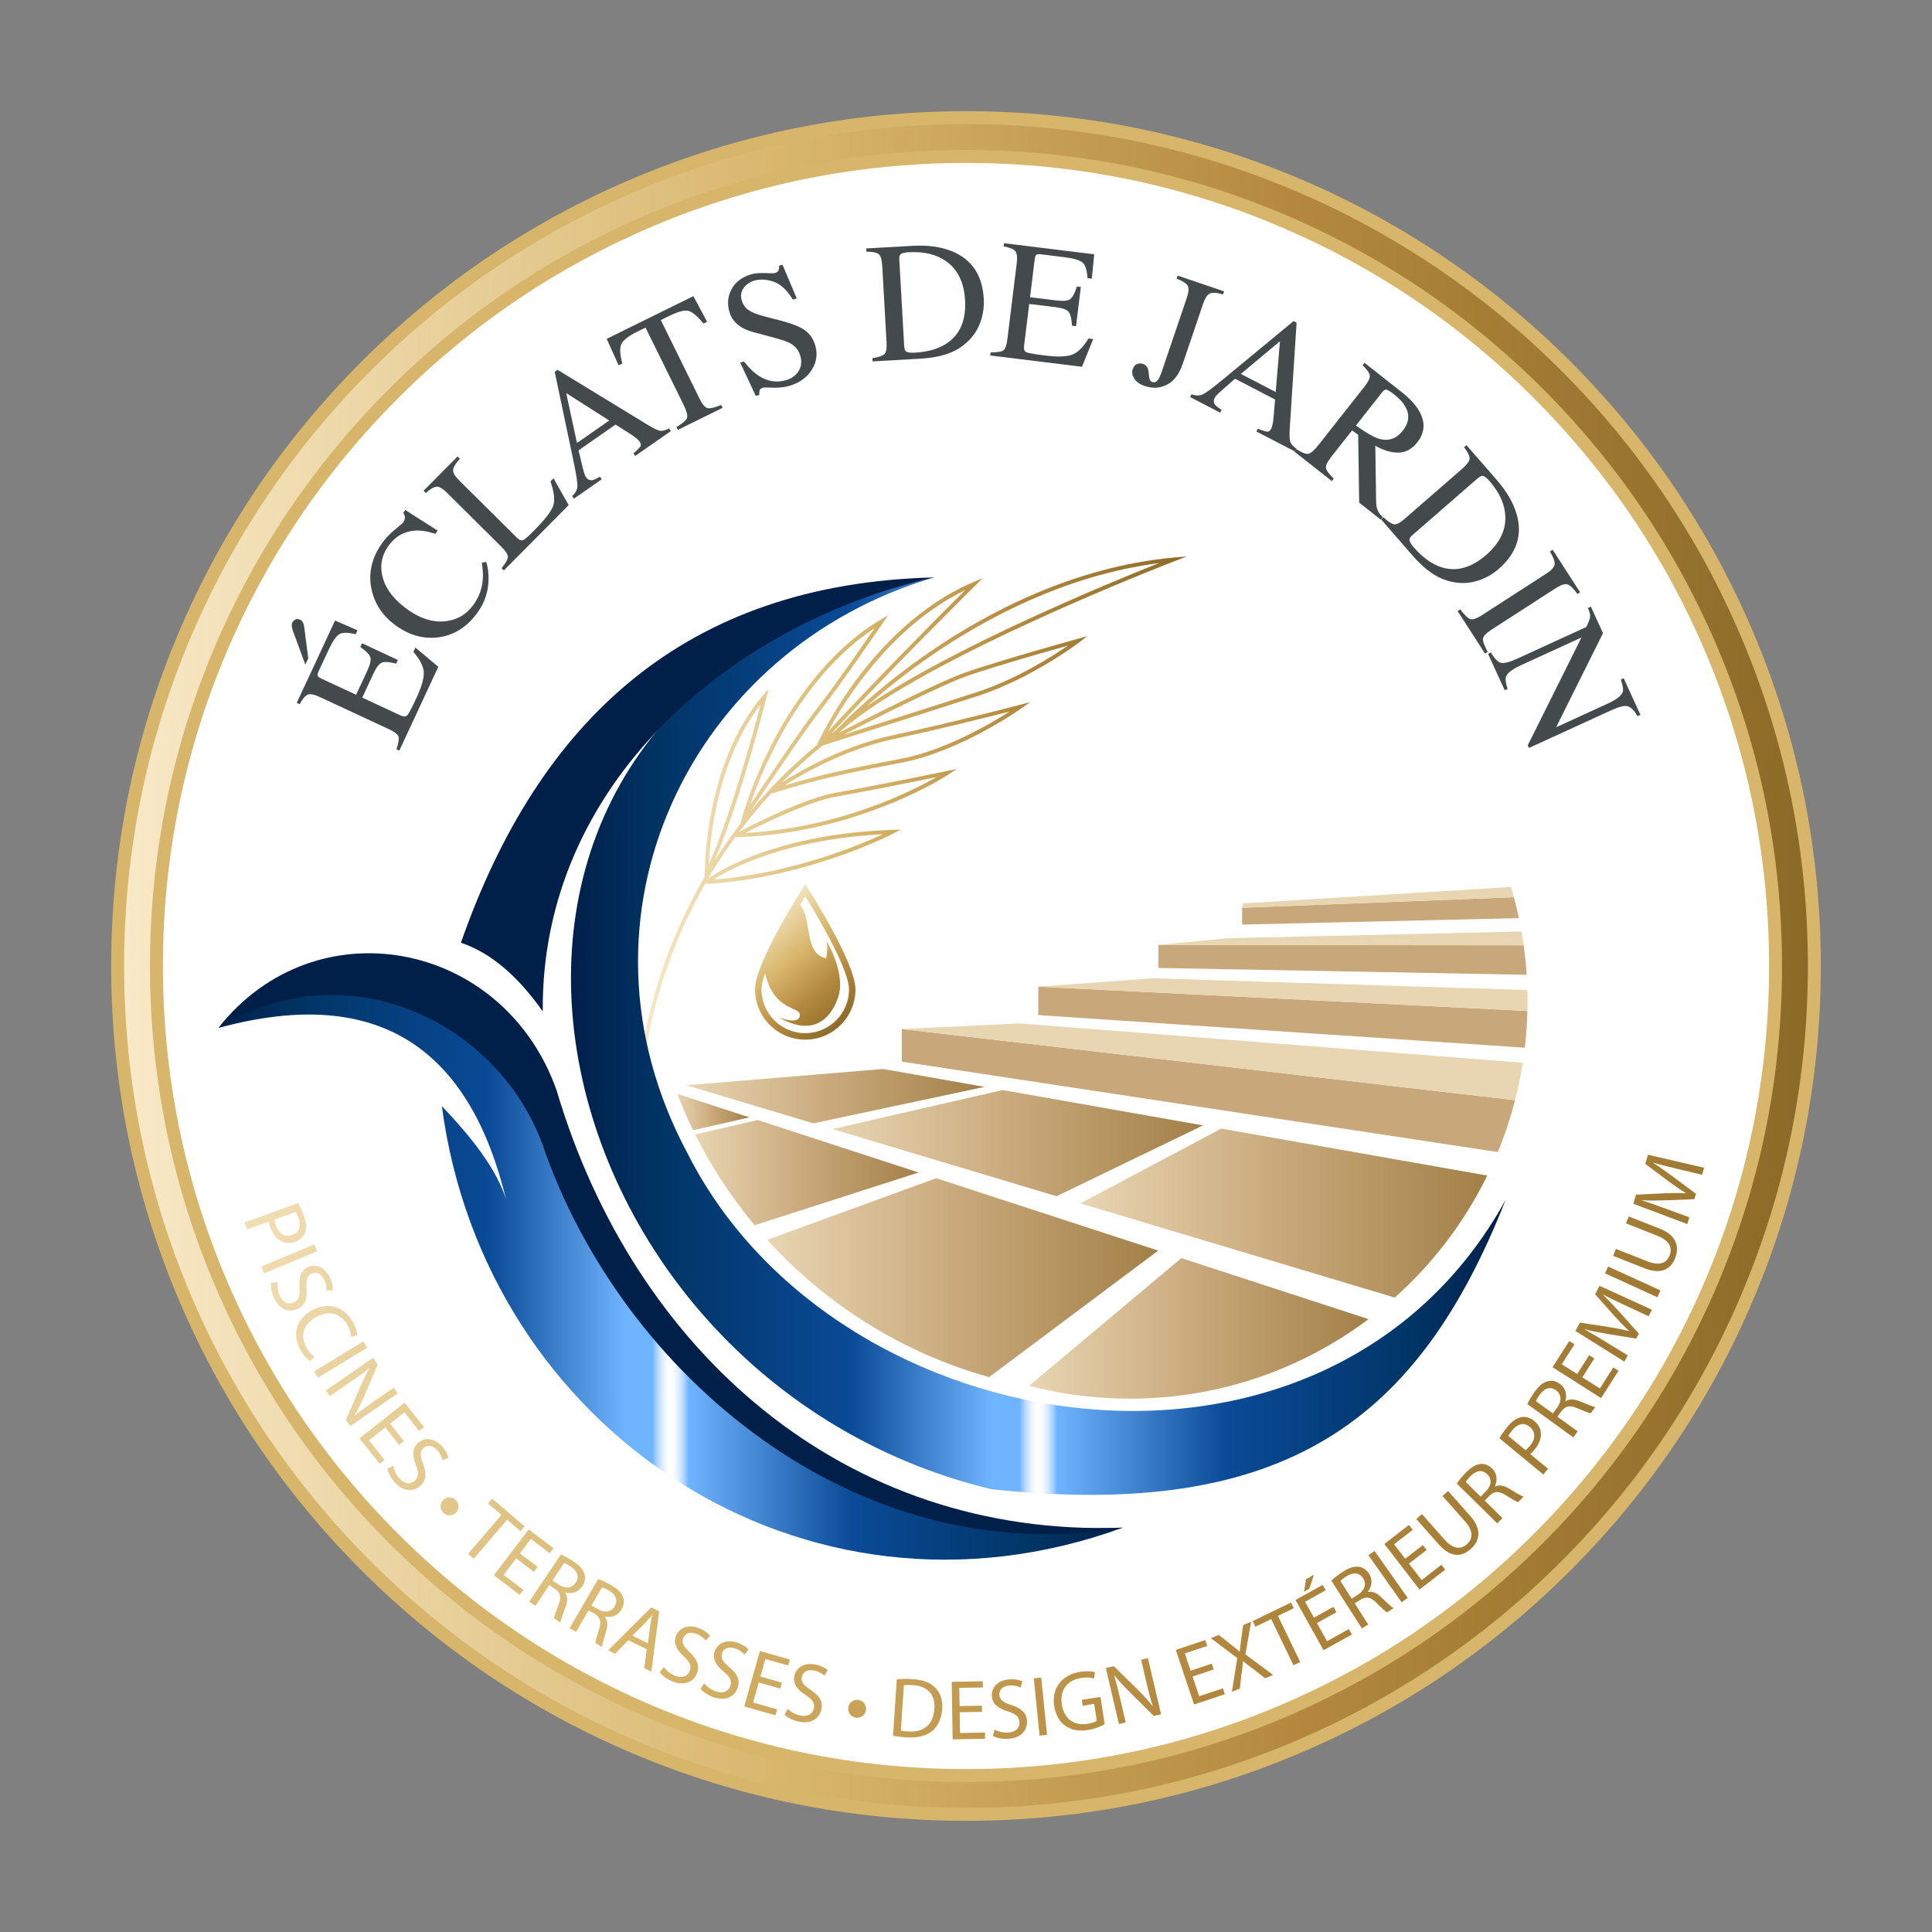 <?xml version="1.0" encoding="UTF-8"?>
<svg id="Calque_1" data-name="Calque 1" xmlns="http://www.w3.org/2000/svg" xmlns:xlink="http://www.w3.org/1999/xlink" viewBox="0 0 2000 2000">
  <rect x="0" y="0" width="2000" height="2000" fill="#808080" stroke="none"/>
  <defs>
    <style>
      .cls-1 {
        fill: url(#Laiton_terne-40);
      }

      .cls-2 {
        fill: url(#Laiton_terne-42);
      }

      .cls-3 {
        fill: url(#Laiton_terne-41);
      }

      .cls-4 {
        fill: url(#Laiton_terne-44);
      }

      .cls-5 {
        fill: url(#Laiton_terne-43);
      }

      .cls-6 {
        fill: url(#Laiton_terne-30);
      }

      .cls-7 {
        fill: url(#Laiton_terne-36);
      }

      .cls-8 {
        fill: url(#Laiton_terne-35);
      }

      .cls-9 {
        fill: url(#Laiton_terne-38);
      }

      .cls-10 {
        fill: url(#Laiton_terne-33);
      }

      .cls-11 {
        fill: url(#Laiton_terne-31);
      }

      .cls-12 {
        fill: url(#Laiton_terne-34);
      }

      .cls-13 {
        fill: url(#Laiton_terne-37);
      }

      .cls-14 {
        fill: url(#Laiton_terne-32);
      }

      .cls-15 {
        fill: url(#Laiton_terne-23);
      }

      .cls-16 {
        fill: url(#Laiton_terne-26);
      }

      .cls-17 {
        fill: url(#Laiton_terne-28);
      }

      .cls-18 {
        fill: url(#Laiton_terne-22);
      }

      .cls-19 {
        fill: url(#Laiton_terne-27);
      }

      .cls-20 {
        fill: url(#Laiton_terne-25);
      }

      .cls-21 {
        fill: url(#Laiton_terne-21);
      }

      .cls-22 {
        fill: url(#Laiton_terne-20);
      }

      .cls-23 {
        fill: url(#Laiton_terne-16);
      }

      .cls-24 {
        fill: url(#Laiton_terne-11);
      }

      .cls-25 {
        fill: url(#Laiton_terne-14);
      }

      .cls-26 {
        fill: url(#Laiton_terne-17);
      }

      .cls-27 {
        fill: url(#Laiton_terne-15);
      }

      .cls-28 {
        fill: url(#Laiton_terne-39);
      }

      .cls-29 {
        fill: url(#Laiton_terne-12);
      }

      .cls-30 {
        fill: url(#Laiton_terne-10);
      }

      .cls-31 {
        fill: url(#Laiton_terne-13);
      }

      .cls-32 {
        fill: url(#Laiton_terne-24);
      }

      .cls-33 {
        fill: url(#Laiton_terne-29);
      }

      .cls-34 {
        fill: url(#Laiton_terne-19);
      }

      .cls-35 {
        fill: url(#Laiton_terne-18);
      }

      .cls-36 {
        fill: url(#Laiton_terne-8);
      }

      .cls-37 {
        fill: url(#Laiton_terne-6);
      }

      .cls-38 {
        fill: url(#Laiton_terne-9);
      }

      .cls-39 {
        fill: url(#Laiton_terne-7);
      }

      .cls-40 {
        fill: url(#Laiton_terne-3);
      }

      .cls-41 {
        fill: url(#Laiton_terne-5);
      }

      .cls-42 {
        fill: url(#Laiton_terne-2);
      }

      .cls-43 {
        fill: url(#Laiton_terne-4);
      }

      .cls-44 {
        fill: url(#Eau_10-2);
      }

      .cls-45 {
        fill: #444a4c;
      }

      .cls-46 {
        /* Medium warm gold for lower circular text and decorative elements */
        fill: #D7B56A;
      }

      .cls-47 {
        /* Light beige/gold for terrace tiles */
        fill: #E8D5B2;
      }

      .cls-48 {
        fill: url(#Eau_10);
      }

      .cls-49 {
        fill: url(#Laiton_terne);
      }

      .cls-50 {
        fill: #fff;
      }

      .cls-51 {
        fill: url(#Dégradé_sans_nom_21);
      }

      .cls-52 {
        /* Medium beige/gold for terrace details */
        fill: #C8A87A;
      }

      .cls-53 {
        /* Deep navy tone for wave accents */
        fill: #00204A;
      }

      .cls-54 {
        fill: url(#Dégradé_sans_nom_21-2);
      }

      .cls-55 {
        fill: url(#Dégradé_sans_nom_21-4);
      }

      .cls-56 {
        fill: url(#Dégradé_sans_nom_21-3);
      }

      .cls-57 {
        fill: url(#Dégradé_sans_nom_21-6);
      }

      .cls-58 {
        fill: url(#Dégradé_sans_nom_21-5);
      }

      .cls-59 {
        fill: url(#Dégradé_sans_nom_21-7);
      }
    </style>
    <linearGradient id="Laiton_terne" data-name="Laiton terne" x1="128.48" y1="1000" x2="1871.52" y2="1000" gradientUnits="userSpaceOnUse">
      <!-- Updated gold gradient for premium metallic ring: light to deep gold with gentle contrast -->
      <stop offset="0" stop-color="#F8E9C8"/>
      <stop offset="0.4" stop-color="#D7B56A"/>
      <stop offset="0.7" stop-color="#B3883E"/>
      <stop offset="1" stop-color="#8B6A27"/>
    </linearGradient>
    <linearGradient id="Laiton_terne-2" data-name="Laiton terne" x1="661.25" y1="845.77" x2="1228.78" y2="845.77" xlink:href="#Laiton_terne"/>
    <linearGradient id="Eau_10" data-name="Eau 10" x1="591.06" y1="1072.6" x2="1558.64" y2="1072.6" gradientUnits="userSpaceOnUse">
      <!-- Updated deep blue gradient with subtle gloss and inner shadow for the wave -->
      <stop offset="0" stop-color="#00204A"/>
      <stop offset="0.1" stop-color="#003566"/>
      <stop offset="0.3" stop-color="#0A4A97"/>
      <stop offset="0.45" stop-color="#6FB4FF"/>
      <!-- Narrow highlight band to create a gentle sheen along the wave -->
      <stop offset="0.48" stop-color="#6FB4FF"/>
      <stop offset="0.5" stop-color="#FFFFFF" stop-opacity="0.12"/>
      <stop offset="0.52" stop-color="#6FB4FF"/>
      <stop offset="0.7" stop-color="#0A4A97"/>
      <stop offset="0.9" stop-color="#003566"/>
      <stop offset="1" stop-color="#00204A"/>
    </linearGradient>
    <linearGradient id="Eau_10-2" data-name="Eau 10" x1="226.01" y1="1316.81" x2="1162.32" y2="1316.81" xlink:href="#Eau_10"/>
    <linearGradient id="Dégradé_sans_nom_21" data-name="Dégradé sans nom 21" x1="1065.34" y1="1375.15" x2="1416.64" y2="1375.15" gradientUnits="userSpaceOnUse">
      <!-- Updated terrace gradient: warm beige and gold tones for depth without harsh contrast -->
      <stop offset="0" stop-color="#E8D5B2"/>
      <stop offset="0.5" stop-color="#C8A87A"/>
      <stop offset="1" stop-color="#A38048"/>
    </linearGradient>
    <linearGradient id="Dégradé_sans_nom_21-2" data-name="Dégradé sans nom 21" x1="719.67" y1="1213.89" x2="950.93" y2="1213.89" xlink:href="#Dégradé_sans_nom_21"/>
    <linearGradient id="Dégradé_sans_nom_21-3" data-name="Dégradé sans nom 21" x1="794.29" y1="1322.63" x2="1198.99" y2="1322.63" xlink:href="#Dégradé_sans_nom_21"/>
    <linearGradient id="Dégradé_sans_nom_21-4" data-name="Dégradé sans nom 21" x1="1118.42" y1="1255.79" x2="1539.6" y2="1255.79" xlink:href="#Dégradé_sans_nom_21"/>
    <linearGradient id="Dégradé_sans_nom_21-5" data-name="Dégradé sans nom 21" x1="861.77" y1="1183.37" x2="1245.36" y2="1183.37" xlink:href="#Dégradé_sans_nom_21"/>
    <linearGradient id="Dégradé_sans_nom_21-6" data-name="Dégradé sans nom 21" x1="710.45" y1="1134.74" x2="1019.26" y2="1134.74" xlink:href="#Dégradé_sans_nom_21"/>
    <linearGradient id="Dégradé_sans_nom_21-7" data-name="Dégradé sans nom 21" x1="701.07" y1="1151.14" x2="775.8" y2="1151.14" xlink:href="#Dégradé_sans_nom_21"/>
    <linearGradient id="Laiton_terne-3" data-name="Laiton terne" x1="782.4" y1="950.7" x2="876.56" y2="1058.47" xlink:href="#Laiton_terne"/>
    <linearGradient id="Laiton_terne-4" data-name="Laiton terne" x1="128.23" y1="1188.18" x2="1737.64" y2="1929.35" xlink:href="#Laiton_terne"/>
    <linearGradient id="Laiton_terne-5" data-name="Laiton terne" x1="114.48" y1="1218.04" x2="1723.89" y2="1959.21" xlink:href="#Laiton_terne"/>
    <linearGradient id="Laiton_terne-6" data-name="Laiton terne" x1="105.35" y1="1237.86" x2="1714.76" y2="1979.04" xlink:href="#Laiton_terne"/>
    <linearGradient id="Laiton_terne-7" data-name="Laiton terne" x1="90.98" y1="1269.06" x2="1700.39" y2="2010.24" xlink:href="#Laiton_terne"/>
    <linearGradient id="Laiton_terne-8" data-name="Laiton terne" x1="84.19" y1="1283.81" x2="1693.6" y2="2024.99" xlink:href="#Laiton_terne"/>
    <linearGradient id="Laiton_terne-9" data-name="Laiton terne" x1="75.25" y1="1303.23" x2="1684.65" y2="2044.4" xlink:href="#Laiton_terne"/>
    <linearGradient id="Laiton_terne-10" data-name="Laiton terne" x1="64.56" y1="1326.43" x2="1673.97" y2="2067.61" xlink:href="#Laiton_terne"/>
    <linearGradient id="Laiton_terne-11" data-name="Laiton terne" x1="57.01" y1="1342.83" x2="1666.42" y2="2084.01" xlink:href="#Laiton_terne"/>
    <linearGradient id="Laiton_terne-12" data-name="Laiton terne" x1="46.18" y1="1366.36" x2="1655.58" y2="2107.53" xlink:href="#Laiton_terne"/>
    <linearGradient id="Laiton_terne-13" data-name="Laiton terne" x1="43.47" y1="1372.23" x2="1652.88" y2="2113.4" xlink:href="#Laiton_terne"/>
    <linearGradient id="Laiton_terne-14" data-name="Laiton terne" x1="37.75" y1="1384.65" x2="1647.16" y2="2125.82" xlink:href="#Laiton_terne"/>
    <linearGradient id="Laiton_terne-15" data-name="Laiton terne" x1="33.99" y1="1392.81" x2="1643.4" y2="2133.99" xlink:href="#Laiton_terne"/>
    <linearGradient id="Laiton_terne-16" data-name="Laiton terne" x1="31.57" y1="1398.08" x2="1640.97" y2="2139.26" xlink:href="#Laiton_terne"/>
    <linearGradient id="Laiton_terne-17" data-name="Laiton terne" x1="30.34" y1="1400.75" x2="1639.75" y2="2141.92" xlink:href="#Laiton_terne"/>
    <linearGradient id="Laiton_terne-18" data-name="Laiton terne" x1="30.58" y1="1400.23" x2="1639.98" y2="2141.4" xlink:href="#Laiton_terne"/>
    <linearGradient id="Laiton_terne-19" data-name="Laiton terne" x1="31.83" y1="1397.51" x2="1641.24" y2="2138.68" xlink:href="#Laiton_terne"/>
    <linearGradient id="Laiton_terne-20" data-name="Laiton terne" x1="34.22" y1="1392.31" x2="1643.63" y2="2133.49" xlink:href="#Laiton_terne"/>
    <linearGradient id="Laiton_terne-21" data-name="Laiton terne" x1="37.53" y1="1385.12" x2="1646.94" y2="2126.3" xlink:href="#Laiton_terne"/>
    <linearGradient id="Laiton_terne-22" data-name="Laiton terne" x1="40.39" y1="1378.93" x2="1649.79" y2="2120.1" xlink:href="#Laiton_terne"/>
    <linearGradient id="Laiton_terne-23" data-name="Laiton terne" x1="49.89" y1="1358.29" x2="1659.3" y2="2099.47" xlink:href="#Laiton_terne"/>
    <linearGradient id="Laiton_terne-24" data-name="Laiton terne" x1="59.83" y1="1336.7" x2="1669.24" y2="2077.87" xlink:href="#Laiton_terne"/>
    <linearGradient id="Laiton_terne-25" data-name="Laiton terne" x1="67.7" y1="1319.63" x2="1677.1" y2="2060.8" xlink:href="#Laiton_terne"/>
    <linearGradient id="Laiton_terne-26" data-name="Laiton terne" x1="74.46" y1="1304.95" x2="1683.86" y2="2046.12" xlink:href="#Laiton_terne"/>
    <linearGradient id="Laiton_terne-27" data-name="Laiton terne" x1="84.55" y1="1283.02" x2="1693.96" y2="2024.2" xlink:href="#Laiton_terne"/>
    <linearGradient id="Laiton_terne-28" data-name="Laiton terne" x1="97.4" y1="1255.14" x2="1706.8" y2="1996.31" xlink:href="#Laiton_terne"/>
    <linearGradient id="Laiton_terne-29" data-name="Laiton terne" x1="116.8" y1="1213" x2="1726.21" y2="1954.18" xlink:href="#Laiton_terne"/>
    <linearGradient id="Laiton_terne-30" data-name="Laiton terne" x1="130.48" y1="1183.3" x2="1739.88" y2="1924.48" xlink:href="#Laiton_terne"/>
    <linearGradient id="Laiton_terne-31" data-name="Laiton terne" x1="148.67" y1="1143.81" x2="1758.07" y2="1884.98" xlink:href="#Laiton_terne"/>
    <linearGradient id="Laiton_terne-32" data-name="Laiton terne" x1="161.87" y1="1115.14" x2="1771.28" y2="1856.31" xlink:href="#Laiton_terne"/>
    <linearGradient id="Laiton_terne-33" data-name="Laiton terne" x1="175.41" y1="1085.74" x2="1784.82" y2="1826.91" xlink:href="#Laiton_terne"/>
    <linearGradient id="Laiton_terne-34" data-name="Laiton terne" x1="188.56" y1="1057.18" x2="1797.97" y2="1798.35" xlink:href="#Laiton_terne"/>
    <linearGradient id="Laiton_terne-35" data-name="Laiton terne" x1="200.91" y1="1030.36" x2="1810.32" y2="1771.53" xlink:href="#Laiton_terne"/>
    <linearGradient id="Laiton_terne-36" data-name="Laiton terne" x1="221.04" y1="986.65" x2="1830.45" y2="1727.82" xlink:href="#Laiton_terne"/>
    <linearGradient id="Laiton_terne-37" data-name="Laiton terne" x1="239.82" y1="945.87" x2="1849.23" y2="1687.05" xlink:href="#Laiton_terne"/>
    <linearGradient id="Laiton_terne-38" data-name="Laiton terne" x1="266.7" y1="887.51" x2="1876.1" y2="1628.69" xlink:href="#Laiton_terne"/>
    <linearGradient id="Laiton_terne-39" data-name="Laiton terne" x1="286.25" y1="845.05" x2="1895.66" y2="1586.23" xlink:href="#Laiton_terne"/>
    <linearGradient id="Laiton_terne-40" data-name="Laiton terne" x1="305.7" y1="802.83" x2="1915.1" y2="1544" xlink:href="#Laiton_terne"/>
    <linearGradient id="Laiton_terne-41" data-name="Laiton terne" x1="328.61" y1="753.06" x2="1938.02" y2="1494.24" xlink:href="#Laiton_terne"/>
    <linearGradient id="Laiton_terne-42" data-name="Laiton terne" x1="348.79" y1="709.25" x2="1958.2" y2="1450.42" xlink:href="#Laiton_terne"/>
    <linearGradient id="Laiton_terne-43" data-name="Laiton terne" x1="365.07" y1="673.91" x2="1974.47" y2="1415.08" xlink:href="#Laiton_terne"/>
    <linearGradient id="Laiton_terne-44" data-name="Laiton terne" x1="393.11" y1="613.02" x2="2002.51" y2="1354.19" xlink:href="#Laiton_terne"/>
  </defs>
  <circle class="cls-50" cx="1000" cy="1000" r="848.68"/>
  <path class="cls-46" d="M1000,1884.91c-119.45,0-235.34-23.4-344.46-69.55-105.38-44.57-200.01-108.37-281.27-189.63-81.26-81.26-145.06-175.89-189.63-281.27-46.15-109.11-69.55-225-69.55-344.46s23.4-235.34,69.55-344.46c44.57-105.38,108.37-200.01,189.63-281.27,81.26-81.26,175.89-145.06,281.27-189.63,109.11-46.15,225-69.55,344.46-69.55s235.34,23.4,344.46,69.55c105.38,44.57,200.01,108.37,281.27,189.63,81.26,81.26,145.06,175.89,189.63,281.27,46.15,109.12,69.55,225.01,69.55,344.46s-23.4,235.34-69.55,344.46c-44.57,105.38-108.37,200.01-189.63,281.27-81.26,81.26-175.89,145.06-281.27,189.63-109.12,46.15-225.01,69.55-344.46,69.55ZM1000,168.66c-112.24,0-221.11,21.98-323.59,65.32-98.99,41.87-187.9,101.82-264.26,178.17-76.36,76.36-136.3,165.27-178.17,264.26-43.34,102.48-65.32,211.35-65.32,323.59s21.98,221.11,65.32,323.59c41.87,98.99,101.82,187.9,178.17,264.26,76.36,76.36,165.27,136.31,264.26,178.17,102.47,43.34,211.34,65.32,323.59,65.32s221.11-21.98,323.59-65.32c98.99-41.87,187.9-101.81,264.26-178.17,76.36-76.36,136.31-165.27,178.17-264.26,43.34-102.47,65.32-211.34,65.32-323.59s-21.98-221.11-65.32-323.59c-41.87-98.99-101.82-187.9-178.17-264.26-76.36-76.36-165.27-136.3-264.26-178.17-102.48-43.34-211.35-65.32-323.59-65.32ZM592.12,1755.23c23.95,12.94,48.59,24.77,73.85,35.46,30.14,12.75,60.81,23.7,91.94,32.85-31.13-9.15-61.81-20.11-91.94-32.86-25.27-10.69-49.9-22.52-73.85-35.46ZM1420.95,1748.02c-28.04,15.79-57.04,30.03-86.93,42.67-28.17,11.92-56.82,22.27-85.87,31.05,29.05-8.78,57.7-19.13,85.87-31.05,29.89-12.64,58.88-26.88,86.93-42.67ZM1692.14,1507.5c-25.74,35.01-54.22,68.16-85.35,99.29-30.71,30.71-63.38,58.84-97.87,84.31,34.49-25.46,67.17-53.6,97.87-84.31,31.13-31.13,59.61-64.28,85.35-99.29ZM357.6,1569c11.46,12.9,23.33,25.51,35.62,37.79,17.6,17.6,35.85,34.36,54.71,50.25-18.87-15.89-37.11-32.65-54.71-50.25-12.29-12.29-24.16-24.89-35.62-37.79ZM1823.55,1242.08c-9.15,31.13-20.11,61.81-32.86,91.94-12.46,29.46-26.47,58.06-42,85.73,15.52-27.67,29.53-56.27,42-85.73,12.75-30.14,23.7-60.81,32.85-91.94ZM141.87,1000c0,99.97,16.89,197.36,50.28,290.16-33.39-92.81-50.28-190.19-50.28-290.16ZM192.16,709.84c-33.39,92.8-50.28,190.19-50.28,290.16,0-99.97,16.89-197.36,50.28-290.16ZM1754.77,591.26c13.12,24.23,25.11,49.15,35.92,74.72,11.92,28.17,22.27,56.82,31.05,85.87-8.78-29.05-19.13-57.7-31.05-85.87-10.82-25.57-22.8-50.49-35.93-74.72ZM1569,357.6c12.9,11.46,25.51,23.33,37.79,35.62,17.68,17.68,34.5,36,50.45,54.96-15.95-18.95-32.78-37.28-50.45-54.96-12.29-12.29-24.89-24.16-37.79-35.62ZM1000,141.87c99.97,0,197.36,16.89,290.16,50.28-92.8-33.39-190.19-50.28-290.16-50.28ZM1000,141.87c-99.97,0-197.36,16.89-290.16,50.28,92.81-33.39,190.19-50.28,290.16-50.28Z"/>
  <path class="cls-49" d="M1000,1871.52c-117.65,0-231.79-23.05-339.24-68.49-103.78-43.9-196.98-106.73-277.02-186.77-80.03-80.04-142.87-173.24-186.77-277.02-45.45-107.45-68.49-221.59-68.49-339.24s23.04-231.79,68.49-339.24c43.9-103.78,106.73-196.98,186.77-277.02s173.24-142.87,277.02-186.77c107.45-45.45,221.59-68.49,339.24-68.49s231.79,23.04,339.24,68.49c103.78,43.9,196.98,106.73,277.02,186.77,80.03,80.03,142.87,173.24,186.77,277.02,45.45,107.45,68.49,221.59,68.49,339.24s-23.05,231.79-68.49,339.24c-43.9,103.78-106.73,196.98-186.77,277.02-80.04,80.03-173.24,142.87-277.02,186.77-107.45,45.45-221.59,68.49-339.24,68.49ZM1000,155.27c-114.04,0-224.67,22.33-328.8,66.38-100.59,42.55-190.93,103.46-268.51,181.04-77.58,77.58-138.49,167.92-181.04,268.51-44.04,104.13-66.38,214.76-66.38,328.8s22.33,224.67,66.38,328.8c42.55,100.59,103.46,190.93,181.04,268.51,77.58,77.58,167.92,138.49,268.51,181.04,104.13,44.05,214.76,66.38,328.8,66.38s224.67-22.33,328.8-66.38c100.59-42.54,190.93-103.46,268.51-181.04,77.58-77.58,138.49-167.92,181.04-268.51,44.05-104.13,66.38-214.76,66.38-328.8s-22.33-224.67-66.38-328.8c-42.54-100.59-103.46-190.93-181.04-268.51-77.58-77.58-167.92-138.49-268.51-181.04-104.13-44.04-214.76-66.38-328.8-66.38Z"/>
  <path class="cls-42" d="M1215.2,581.15l13.58-5.21-14.48,1.34c-103.97,9.58-193.5,57.79-250.3,96.56-59.58,40.67-96.63,79.75-99.23,82.53-.04.03-.07.05-.11.09-1.27.94-2.54,1.89-3.8,2.85,58.34-63.62,147.99-152.46,148.94-153.4l7.43-7.35-9.63,4.08c-55.11,23.34-95.92,67.35-120.46,100.15-26.54,35.5-40.3,65.95-40.43,66.25l-1,2.25c-18.78,15.43-36.35,32.09-52.61,49.9-.91.99-1.82,1.98-2.71,2.99-4.57,5.06-9.03,10.23-13.37,15.48,14.53-21.8,57.05-85.21,73.08-105.36,19.49-24.48,63.68-89.21,64.12-89.87l5.14-7.53-7.83,4.67c-54.05,32.28-90.08,86-110.79,125.38-22.41,42.63-32.21,78.15-32.3,78.5l-2.02,7.41c-3.24,4.18-6.42,8.42-9.52,12.71-.31.43-.62.86-.92,1.29-.88,1.23-1.77,2.46-2.64,3.7-4.66,6.59-9.16,13.3-13.5,20.13,27.29-63.47,53.4-168.13,53.68-169.26l2.02-8.2-5.5,6.4c-61.12,71.1-60.5,183.24-60.48,184.37l.04,3.44c-14.99,25.61-27.86,52.67-38.46,80.84-26.99,71.69-29.87,126.56-29.89,127.11l4.02.19c.03-.54,2.89-54.9,29.69-126.03,9.72-25.82,21.39-50.71,34.83-74.38l1.9-.12c105.09-6.51,192.05-51.7,192.91-52.15l7.77-4.08-8.77.29c-68.79,2.36-117.6,16.42-146.44,27.8-24.05,9.5-38.4,18.59-44.06,22.53,7.35-12.58,15.23-24.82,23.58-36.64,1.45-2.05,2.91-4.07,4.38-6.09l1.83-.05c126.17-4,217.96-64.26,218.87-64.87l8.58-5.72-10.11,2.09c-.75.15-76.03,15.7-113.88,22.22-33.71,5.8-87.16,33.31-101.14,40.73,10.26-13.69,21.23-26.83,32.85-39.37l1.67-.54c38.09-12.2,69.25-19.61,133.38-31.7,61.23-11.54,123.7-55.86,124.33-56.3l8.95-6.4-10.63,2.83c-.64.16-65.28,17.29-132.51,31.74-50.05,10.75-94.27,36.15-114.16,48.84,10.46-10.63,21.43-20.8,32.85-30.51.67-.56,1.33-1.13,2-1.67,2.53-2.14,5.1-4.26,7.69-6.33,6.94-2.21,107.54-34.04,160.78-51.32,55.53-18.04,104.48-55.15,104.96-55.53l8.24-6.29-9.99,2.76c-.78.21-77.89,21.55-116.28,34.82-24.68,8.54-95.26,44.1-129.98,61.87-.29.15-.58.28-.86.43.9-.82,1.82-1.63,2.76-2.44,86.64-75.6,341.33-173.83,343.93-174.83ZM966.36,677.1c53.64-36.59,136.65-81.68,233.33-94.17-49.13,19.55-214.61,87.43-303.04,148.53,16.87-15,40.58-34.49,69.71-54.36ZM999.06,610.92c-23.41,23.36-93.72,93.87-142.02,146.6,16.71-31.07,64.7-109.11,142.02-146.6ZM787.38,729.28c-7.14,27.51-30.17,113.05-53.53,165.12,1.27-27.36,8.85-107.54,53.53-165.12ZM778.86,890.58c27.15-10.7,72.23-23.79,135.25-27.03-23.69,11.04-93.37,40.47-175.37,46.98,7-4.5,20.28-12.15,40.11-19.96ZM867.05,824.33c28.98-5,79.86-15.25,102.55-19.89-26.08,14.88-101.08,52.67-197.92,57.83,18.55-9.58,65.6-32.81,95.37-37.94ZM804.37,768.76c19.39-36.87,52.37-86.45,101.08-118.59-12.48,18.16-43.17,62.42-58.46,81.64-15.16,19.04-53.72,76.33-70.38,101.26,4.79-14.08,13.82-37.79,27.76-64.31ZM924.1,765.28c50.49-10.85,99.51-23.2,121.15-28.78-19.88,12.76-66.79,40.35-112.87,49.04-56.75,10.7-87.76,17.75-120.56,27.68,19.86-12.63,63.25-37.42,112.29-47.95ZM1000.66,699.92c29.56-10.23,82.23-25.27,105.03-31.67-16.67,11.46-53.83,35.08-94.51,48.28-39.2,12.72-104.09,33.35-138.35,44.21,35.21-17.97,104.09-52.61,127.83-60.82Z"/>
  <path class="cls-48" d="M1558.64,1242.08c-89.54,226.96-226.63,332.3-532.42,299.53-493.84-119.4-637.45-824.37-59-943.87-251.4,73.4-387.26,350.32-255.62,595.96,154.46,306.41,662.28,383.23,847.04,48.38Z"/>
  <path class="cls-53" d="M967.21,597.73c-210.48,47.27-407.19,213.9-405.37,449.24-24.5-34.7-52.15-60.09-84.71-71.09,80.79-230.64,232.25-371.77,490.08-378.15Z"/>
  <path class="cls-44" d="M1162.32,1581.44c-330.98,120.59-661.04-102.33-704.88-436.35,31.14,32.75,56.76,65.24,66.56,96.99-36.91-152.79-128.25-224.09-297.99-177.95,61.98-46.22,125.17-61.35,193.87-24.2,83.75,26.94,129.35,76.01,141.8,145.21,44.4,96.22,110.6,184.41,182.64,268.87,106.9,97.65,254.6,133.55,417.99,127.43Z"/>
  <path class="cls-53" d="M1162.32,1581.44c-276.31,46.89-519.39-158.81-600.63-396.32-47.39-129.7-205.57-202.21-335.68-120.99,100.75-127.81,295.19-90.94,350.17,64.54,80.17,270.58,298.27,463.22,586.14,452.77Z"/>
  <path class="cls-51" d="M1416.64,1365.56c-4.51,3.39-9.11,6.7-13.77,9.91-.03.01-.05.03-.08.05-66.28,45.64-146.62,72.36-233.18,72.36-32.97,0-65.05-3.88-95.79-11.21h-.01c-2.84-.67-5.65-1.38-8.46-2.12l157.58-132.13h.01l193.7,63.13Z"/>
  <path class="cls-54" d="M950.93,1213.76l-129.79,41.72-39.96,12.86c-23.93-28.69-44.62-60.19-61.5-93.92l57.54-13.34,7.06-1.63h.01l166.65,54.32Z"/>
  <path class="cls-56" d="M1198.99,1294.62l-171.31,128.14-3.76,2.81c-89.67-25-168.88-75.07-229.63-142.15l36.52-13.3h0s138.32-50.42,138.32-50.42h.01l229.85,74.92Z"/>
  <path class="cls-52" d="M1572.34,950.42l-286.5,6.7v-17.4l281.3-10.94c1.93,7.14,3.67,14.36,5.2,21.64Z"/>
  <path class="cls-47" d="M1567.15,928.78l-281.3,10.94.82-4.51,277.49-17.01c1.04,3.51,2.05,7.03,3,10.58Z"/>
  <path class="cls-52" d="M1580.43,1009.09l-381.19-7.07v-23.87l378.05.39c1.41,10.07,2.46,20.26,3.13,30.55Z"/>
  <path class="cls-47" d="M1577.3,978.54l-378.05-.39,71.85-6.9,303.94-6.96c.84,4.71,1.59,9.47,2.26,14.25Z"/>
  <path class="cls-52" d="M1581.17,1046.55c-.31,12.84-1.22,25.53-2.68,38.05l-503.64-33.8v-29.41l506.32,25.17Z"/>
  <path class="cls-47" d="M1581.3,1036.19c0,3.47-.04,6.92-.13,10.37l-506.32-25.17,118.98-8.69,387.31,12.2c.11,3.75.16,7.51.16,11.29Z"/>
  <path class="cls-52" d="M1568.38,1138.92c-4.73,18.43-10.71,36.35-17.84,53.68l-617.01-93.56v-33.78l634.85,73.66Z"/>
  <path class="cls-47" d="M1576.36,1100.17c-2.05,13.14-4.73,26.06-7.98,38.76l-634.85-73.66,121.85-5.85,520.98,40.75Z"/>
  <path class="cls-55" d="M1539.6,1216.92c-23.54,48.13-56.21,90.98-95.75,126.31l-325.43-97.51,145.83-77.37,275.34,48.58Z"/>
  <polygon class="cls-58" points="1245.36 1165.01 1093.75 1238.31 1093.74 1238.31 861.77 1168.8 1037.9 1128.42 1245.36 1165.01"/>
  <polygon class="cls-57" points="1019.26 1125.13 841.99 1162.87 841.98 1162.87 771.6 1141.78 710.45 1123.46 766.23 1118.85 914.25 1106.61 1019.26 1125.13"/>
  <path class="cls-59" d="M775.8,1156.68l-58.33,13.26c-5.99-12.25-11.46-24.8-16.41-37.61l74.73,24.35Z"/>
  <path class="cls-40" d="M833.59,915.33s-51.99,80.18-51.99,108.9,23.28,51.99,51.99,51.99,51.99-23.28,51.99-51.99-51.99-108.9-51.99-108.9ZM833.59,1069.52c-24.98,0-45.29-20.32-45.29-45.29,0-4.25,1.38-9.99,3.71-16.63,9.39,40.45,37.51,33.66,36,43.87-1.49,10-21.15,1.86-21.91,1.54,33.27,19.66,53.29,4.11,61.62-20.83,8.21-24.64-11.95-57.75-12.47-58.61,2.64,5.68-.01,18.52-.01,18.52-23.41-5.14-14.28-39.76-26.99-55.51,1.89-3.12,3.68-6.05,5.34-8.75,16.43,26.45,45.29,76.96,45.29,96.39,0,24.98-20.32,45.29-45.29,45.29Z"/>
  <g>
    <path class="cls-43" d="M308.5,1245.4c1.89,3.26,4.05,7.66,6.17,13.51,2.58,7.1,2.85,12.95,1.05,17.39-1.58,4.01-4.95,7.37-9.93,9.18-5.07,1.84-9.63,1.79-13.56,0-5.5-2.37-9.78-7.82-12.35-14.88-.8-2.19-1.44-4.21-1.6-6.04l-22.46,8.16-2.63-7.22,55.31-20.1ZM284.16,1262.43c.12,1.78.69,3.85,1.55,6.23,3.19,8.77,9.41,12.5,17.06,9.72,7.41-2.69,9.11-9.3,6.23-17.23-1.16-3.19-2.32-5.46-3.06-6.63l-21.79,7.92Z"/>
    <path class="cls-41" d="M328.41,1295.33l-55,22.89-2.97-7.14,55-22.89,2.97,7.14Z"/>
    <path class="cls-37" d="M287.32,1327.18c-.49,4.03.09,9.3,2.33,14.09,3.33,7.13,9.02,9.58,14.48,7.02,5-2.34,6.58-6.65,5.9-15.2-1-10.27,1.08-17.9,8.63-21.43,8.4-3.93,17.9.14,22.82,10.65,2.56,5.48,3.2,10.15,2.96,13.13l-6.62.73c.22-2.2.07-6.53-2.21-11.39-3.47-7.41-9.17-8.16-12.85-6.44-5.01,2.34-5.95,6.78-5.34,15.58.69,10.83-1.54,17.5-9.46,21.2-8.28,3.87-18.41,1.18-24.4-11.6-2.44-5.22-3.53-11.64-2.93-15.44l6.67-.89Z"/>
    <path class="cls-39" d="M320.73,1409.1c-2.56-1.77-6.56-6.08-10.05-12.45-8.06-14.72-4.79-30.86,12.37-40.25,16.4-8.98,33.47-3.95,42.35,12.27,3.53,6.46,4.45,11.37,4.49,13.66l-6.4,1.34c-.18-3.2-1.23-7.35-3.6-11.69-6.72-12.27-19-16.09-32.72-8.58-12.79,7-16.92,18.84-9.99,31.5,2.27,4.15,5.4,7.87,8.2,9.9l-4.64,4.3Z"/>
    <path class="cls-36" d="M380.03,1395.17l-50.81,31.1-4.04-6.6,50.81-31.1,4.04,6.6Z"/>
    <path class="cls-38" d="M337.16,1439.4l49.1-33.73,4.79,6.97-14.01,32.78c-3.29,7.55-6.5,13.94-9.97,19.75l.19.11c6.16-5.08,12.07-9.31,19.68-14.53l20.58-14.14,4.1,5.97-49.1,33.73-4.43-6.44,14.17-32.71c3.18-7.16,6.51-14.31,10.17-20.43l-.22-.16c-5.96,4.65-11.82,8.81-19.94,14.38l-21,14.42-4.1-5.97Z"/>
    <path class="cls-30" d="M413.19,1495.81l-14.33-18.11-16.88,13.35,16.03,20.26-5.03,3.98-20.83-26.32,46.72-36.97,19.99,25.26-5.03,3.98-15.19-19.19-14.8,11.71,14.33,18.11-4.99,3.95Z"/>
    <path class="cls-24" d="M407.15,1517.48c.68,4,2.74,8.89,6.25,12.84,5.23,5.88,11.38,6.6,15.89,2.59,4.13-3.67,4.41-8.25,1.32-16.26-3.89-9.56-4.07-17.46,2.16-23,6.93-6.16,17.2-4.98,24.91,3.69,4.02,4.52,5.96,8.81,6.58,11.73l-6.14,2.59c-.42-2.17-1.8-6.28-5.36-10.29-5.44-6.12-11.12-5.2-14.15-2.5-4.13,3.68-3.76,8.2-.67,16.45,3.75,10.19,3.51,17.21-3.01,23.02-6.83,6.07-17.31,6.39-26.69-4.16-3.83-4.31-6.7-10.15-7.21-13.96l6.14-2.75Z"/>
    <path class="cls-29" d="M458.74,1552.94c3.54-3.76,9.45-3.74,13.1-.18,3.69,3.61,3.8,9.45.18,13.15-3.6,3.69-9.43,3.75-13.15.11-3.64-3.56-3.8-9.33-.14-13.09Z"/>
    <path class="cls-31" d="M519.12,1568.18l-13.78-11.8,4.23-4.94,33.51,28.69-4.23,4.94-13.85-11.86-34.52,40.31-5.87-5.03,34.52-40.31Z"/>
    <path class="cls-25" d="M552.71,1627.16l-18.39-13.99-13.03,17.13,20.56,15.64-3.88,5.1-26.72-20.33,36.07-47.42,25.64,19.5-3.88,5.1-19.48-14.82-11.42,15.02,18.39,13.99-3.86,5.07Z"/>
    <path class="cls-27" d="M580.6,1609.25c3.68,1.52,8.62,4.22,13.01,7.17,6.79,4.54,10.4,8.83,11.62,13.68.99,3.8.18,8.14-2.42,12.01-4.35,6.5-11.4,8.05-17.78,6.37l-.12.18c2.89,3.85,2.78,8.95.55,14.89-3,8.01-5,13.53-5.29,16.14l-6.63-4.44c.18-1.95,1.89-6.93,4.68-14.03,3.07-7.76,2.15-12.19-3.51-16.25l-6.05-4.05-14.36,21.46-6.39-4.28,32.68-48.84ZM571.9,1636.06l6.53,4.37c6.84,4.58,13.67,3.75,17.47-1.92,4.3-6.43,1.54-12.33-5.2-16.85-3.1-2.08-5.43-3.23-6.71-3.67l-12.1,18.07Z"/>
    <path class="cls-23" d="M619.22,1634.64c3.77,1.29,8.87,3.67,13.44,6.33,7.06,4.11,10.94,8.15,12.46,12.92,1.23,3.73.69,8.11-1.65,12.14-3.93,6.77-10.87,8.76-17.34,7.48l-.11.19c3.13,3.66,3.34,8.76,1.49,14.82-2.49,8.18-4.13,13.82-4.26,16.44l-6.9-4.01c.06-1.96,1.45-7.03,3.79-14.3,2.57-7.94,1.38-12.3-4.53-16l-6.3-3.66-12.98,22.32-6.65-3.86,29.53-50.81ZM612.24,1661.95l6.8,3.95c7.12,4.14,13.88,2.88,17.32-3.02,3.89-6.69.75-12.4-6.26-16.49-3.23-1.88-5.63-2.88-6.93-3.24l-10.93,18.8Z"/>
    <path class="cls-26" d="M650.54,1697.93l-13.8,14.07-7.16-3.53,44.52-44.47,8.3,4.09-8.1,62.43-7.38-3.64,2.56-19.61-18.94-9.34ZM670.75,1701.19l2.29-17.98c.57-4.07,1.33-7.65,2.05-11.11l-.19-.09c-2.31,2.75-4.75,5.6-7.41,8.35l-12.89,12.87,16.14,7.96Z"/>
    <path class="cls-35" d="M687.26,1725.78c2.35,3.3,6.34,6.8,11.22,8.83,7.27,3.01,13.12.98,15.43-4.59,2.11-5.1.37-9.35-5.9-15.2-7.66-6.91-11.28-13.94-8.09-21.64,3.55-8.57,13.3-11.98,24.02-7.54,5.59,2.31,9.2,5.33,11.04,7.69l-4.4,5.01c-1.32-1.77-4.36-4.87-9.31-6.92-7.56-3.13-12.27.17-13.82,3.92-2.12,5.11.19,9.02,6.57,15.1,7.82,7.53,10.67,13.96,7.32,22.03-3.5,8.44-12.79,13.29-25.83,7.89-5.32-2.2-10.46-6.22-12.58-9.42l4.32-5.16Z"/>
    <path class="cls-34" d="M729.17,1742.73c2.54,3.16,6.73,6.42,11.72,8.16,7.43,2.58,13.15.22,15.13-5.48,1.81-5.22-.17-9.35-6.78-14.83-8.05-6.45-12.07-13.26-9.34-21.13,3.04-8.76,12.58-12.73,23.54-8.93,5.71,1.98,9.5,4.78,11.47,7.03l-4.1,5.26c-1.42-1.69-4.63-4.6-9.7-6.36-7.73-2.69-12.24.88-13.57,4.72-1.81,5.22.71,8.99,7.44,14.69,8.25,7.06,11.46,13.31,8.6,21.56-3,8.63-12,14.02-25.33,9.39-5.44-1.89-10.8-5.59-13.1-8.66l4.02-5.4Z"/>
    <path class="cls-22" d="M807.69,1748.02l-22.23-6.29-5.86,20.71,24.86,7.04-1.75,6.17-32.3-9.14,16.23-57.33,30.99,8.77-1.75,6.17-23.55-6.67-5.14,18.15,22.23,6.29-1.73,6.13Z"/>
    <path class="cls-21" d="M815.53,1769.13c2.89,2.84,7.43,5.6,12.59,6.74,7.68,1.7,13.09-1.32,14.39-7.21,1.19-5.4-1.26-9.27-8.46-13.94-8.75-5.47-13.54-11.76-11.74-19.9,2-9.06,11.01-14.11,22.35-11.61,5.91,1.31,9.99,3.65,12.21,5.65l-3.46,5.7c-1.61-1.51-5.14-4.03-10.38-5.19-7.99-1.77-12.06,2.3-12.93,6.27-1.19,5.4,1.76,8.85,9.1,13.73,9.01,6.05,12.94,11.88,11.05,20.41-1.97,8.93-10.28,15.32-24.07,12.28-5.63-1.24-11.38-4.3-14.03-7.08l3.36-5.83Z"/>
    <path class="cls-18" d="M878.11,1767.6c.65-5.12,5.46-8.58,10.51-7.83,5.11.75,8.62,5.42,7.86,10.54-.75,5.1-5.44,8.57-10.58,7.81-5.04-.74-8.56-5.33-7.79-10.51Z"/>
    <path class="cls-15" d="M928.34,1738.43c4.76-.46,10.38-.6,16.42-.2,11,.73,18.71,3.86,23.59,9.06,5,5.17,7.64,12.26,7.01,21.83-.65,9.75-4.21,17.43-10.08,22.56-5.98,5.16-15.38,7.59-26.89,6.83-5.5-.36-10.05-.88-13.92-1.59l3.88-58.49ZM932.56,1791.53c1.93.44,4.77.68,7.7.87,16.45,1.13,25.92-7.45,26.99-23.52,1.02-14.04-6.33-23.42-22.52-24.49-3.97-.26-6.97-.09-9.05.19l-3.11,46.96Z"/>
    <path class="cls-32" d="M1016.56,1772.12l-23.1.37.35,21.52,25.83-.42.1,6.41-33.57.54-.96-59.57,32.2-.52.1,6.41-24.47.4.31,18.87,23.1-.37.1,6.37Z"/>
    <path class="cls-20" d="M1029.54,1790.54c3.56,1.95,8.67,3.37,13.95,3.06,7.86-.45,12.24-4.82,11.89-10.85-.32-5.51-3.73-8.58-11.93-11.12-9.9-2.88-16.22-7.64-16.7-15.96-.53-9.26,6.77-16.57,18.35-17.24,6.04-.35,10.61.79,13.29,2.12l-1.78,6.42c-1.96-1.02-6.04-2.48-11.39-2.18-8.17.47-10.98,5.49-10.74,9.54.32,5.52,4.09,8.04,12.49,10.74,10.32,3.38,15.68,7.92,16.18,16.64.53,9.12-5.73,17.54-19.82,18.35-5.75.33-12.12-1.04-15.42-3l1.65-6.52Z"/>
    <path class="cls-16" d="M1077.88,1736.62l5.98,59.28-7.7.78-5.98-59.28,7.7-.78Z"/>
    <path class="cls-19" d="M1143.6,1784.9c-3.21,1.81-9.67,4.8-17.61,6.02-8.93,1.37-16.64.25-23.22-4.4-5.82-4.1-10.15-11.44-11.55-20.6-2.67-17.57,7.43-32.28,27.16-35.31,6.8-1.05,12.43-.38,15.14.44l-.95,6.5c-3.36-.95-7.45-1.43-13.4-.52-14.28,2.19-22.28,12.53-20.02,27.27,2.29,14.92,12.6,22.38,26.38,20.26,4.97-.76,8.24-1.98,9.86-3.14l-2.7-17.54-11.91,1.83-.94-6.08,19.39-2.98,4.34,28.26Z"/>
    <path class="cls-17" d="M1158.3,1784.73l-13.55-58.02,8.24-1.92,25.43,24.98c5.83,5.81,10.62,11.13,14.76,16.47l.17-.13c-2.49-7.59-4.28-14.63-6.38-23.62l-5.68-24.32,7.06-1.65,13.55,58.01-7.61,1.78-25.31-25.1c-5.51-5.57-10.96-11.27-15.33-16.9l-.24.15c2.16,7.25,3.9,14.21,6.14,23.8l5.8,24.81-7.05,1.65Z"/>
    <path class="cls-33" d="M1256.45,1728.22l-21.9,7.33,6.83,20.41,24.5-8.2,2.04,6.08-31.84,10.66-18.91-56.5,30.54-10.22,2.04,6.08-23.21,7.77,5.99,17.89,21.9-7.33,2.02,6.04Z"/>
    <path class="cls-6" d="M1309.67,1737.29l-12.03-9.31c-4.77-3.5-7.76-5.83-10.77-8.31l-.18.07c-.24,3.83-.64,7.44-1.5,13.35l-1.7,14.85-8.22,3.34,5.54-34.82-27.32-20.63,8.25-3.35,12.61,9.98c3.48,2.72,6.14,4.89,8.9,7.27l.18-.07c.24-3.91.65-7.04,1.24-11.37l2.22-16.02,8.26-3.36-5.91,33.74,28.74,21.29-8.29,3.37Z"/>
    <path class="cls-11" d="M1315.94,1676.1l-16.34,7.9-2.83-5.85,39.72-19.2,2.83,5.85-16.42,7.93,23.09,47.78-6.96,3.37-23.09-47.78Z"/>
    <path class="cls-14" d="M1383.45,1668.94l-20.17,11.25,10.48,18.8,22.56-12.58,3.12,5.6-29.32,16.34-29.01-52.04,28.13-15.68,3.12,5.6-21.37,11.92,9.19,16.48,20.17-11.25,3.1,5.56ZM1360.2,1630.22l-4.82,14.49-5.51,3.07,2.12-12.98,8.21-4.58Z"/>
    <path class="cls-10" d="M1378.18,1636.23c2.87-2.76,7.32-6.2,11.78-9.05,6.88-4.4,12.25-5.99,17.19-5.17,3.88.61,7.53,3.1,10.04,7.02,4.22,6.59,2.81,13.67-1.28,18.84l.12.18c4.68-1.11,9.31,1.03,13.86,5.46,6.14,5.96,10.4,10,12.67,11.31l-6.72,4.3c-1.72-.95-5.59-4.5-10.99-9.91-5.88-5.92-10.3-6.85-16.3-3.29l-6.14,3.92,13.91,21.75-6.48,4.14-31.67-49.5ZM1399.27,1654.93l6.62-4.24c6.94-4.44,8.91-11.03,5.24-16.78-4.17-6.52-10.68-6.34-17.53-1.98-3.14,2.01-5.13,3.69-6.05,4.68l11.72,18.32Z"/>
    <path class="cls-12" d="M1422.92,1605.53l34.36,48.66-6.32,4.46-34.36-48.66,6.32-4.46Z"/>
    <path class="cls-8" d="M1476.82,1604.52l-18.28,14.12,13.15,17.03,20.44-15.79,3.92,5.07-26.56,20.52-36.42-47.15,25.49-19.69,3.92,5.07-19.37,14.96,11.53,14.93,18.28-14.12,3.89,5.04Z"/>
    <path class="cls-7" d="M1472,1567.41l23.4,26.44c8.8,9.95,16.96,10.27,22.97,4.94,6.57-5.81,6.98-13.97-1.69-23.77l-23.4-26.44,5.79-5.13,23.03,26.03c12.14,13.72,9.88,25.69.2,34.25-9.11,8.06-20.58,8.94-32.85-4.92l-23.25-26.28,5.79-5.13Z"/>
    <path class="cls-13" d="M1508.09,1535.79c2.18-3.33,5.75-7.68,9.46-11.45,5.73-5.82,10.61-8.57,15.6-8.87,3.92-.27,8.03,1.34,11.35,4.61,5.58,5.49,5.78,12.7,2.95,18.65l.15.15c4.32-2.12,9.31-1.07,14.72,2.23,7.31,4.44,12.36,7.43,14.87,8.2l-5.6,5.69c-1.89-.54-6.45-3.14-12.91-7.21-7.05-4.46-11.57-4.38-16.62.42l-5.11,5.19,18.4,18.1-5.39,5.48-41.88-41.2ZM1532.81,1549.33l5.51-5.6c5.78-5.87,6.24-12.73,1.37-17.52-5.52-5.43-11.82-3.8-17.53,1.97-2.62,2.66-4.18,4.74-4.86,5.91l15.5,15.25Z"/>
    <path class="cls-9" d="M1552.23,1488.89c1.85-3.28,4.54-7.37,8.51-12.18,4.81-5.83,9.71-9.02,14.45-9.73,4.25-.68,8.86.52,12.95,3.9,4.16,3.44,6.43,7.39,6.88,11.69.75,5.94-1.77,12.4-6.56,18.2-1.49,1.8-2.9,3.37-4.39,4.45l18.43,15.21-4.89,5.93-45.39-37.46ZM1579.25,1501.22c1.47-1.01,2.97-2.55,4.58-4.5,5.94-7.2,5.99-14.46-.29-19.64-6.08-5.02-12.64-3.13-18.01,3.38-2.16,2.62-3.52,4.77-4.16,6l17.88,14.76Z"/>
    <path class="cls-28" d="M1581.08,1453.49c1.66-3.62,4.54-8.45,7.64-12.73,4.79-6.61,9.21-10.06,14.1-11.1,3.84-.85,8.14.13,11.91,2.86,6.34,4.59,7.62,11.69,5.7,18l.18.13c3.96-2.74,9.04-2.45,14.89,0,7.89,3.3,13.33,5.5,15.93,5.89l-4.68,6.46c-1.95-.25-6.85-2.14-13.85-5.2-7.64-3.36-12.1-2.6-16.37,2.9l-4.27,5.9,20.9,15.15-4.51,6.22-47.57-34.48ZM1607.54,1463.18l4.61-6.37c4.83-6.67,4.26-13.52-1.27-17.53-6.27-4.54-12.26-1.99-17.03,4.57-2.19,3.02-3.43,5.31-3.92,6.56l17.61,12.76Z"/>
    <path class="cls-1" d="M1650.44,1406.33l-12.4,19.49,18.15,11.55,13.87-21.79,5.41,3.44-18.02,28.32-50.26-31.98,17.29-27.17,5.41,3.44-13.14,20.65,15.92,10.13,12.4-19.49,5.37,3.42Z"/>
    <path class="cls-3" d="M1682.85,1351.5c-7.52-3.49-16.65-7.75-23.12-11.26l-.12.21c5.13,5.06,10.59,10.78,16.4,17.25l20.54,22.89-2.74,5.13-29.6-4.8c-8.76-1.46-16.59-3.02-23.61-4.87l-.1.18c6.45,3.68,15.02,8.69,22.64,13.41l21.82,13.44-3.44,6.45-50.61-31.72,4.63-8.67,30.22,4.63c7.59,1.27,14.32,2.59,20.53,4.16l.11-.21c-4.59-4.22-9.4-9.15-14.73-15.01l-20.44-22.96,4.63-8.68,54.3,24.8-3.56,6.67-23.76-11.06Z"/>
    <path class="cls-2" d="M1664.71,1311.1l54.19,24.76-3.21,7.04-54.19-24.76,3.21-7.04Z"/>
    <path class="cls-5" d="M1672.77,1292.86l32.84,12.97c12.36,4.88,19.77,1.47,22.72-6,3.22-8.15-.11-15.62-12.28-20.43l-32.84-12.97,2.84-7.19,32.33,12.77c17.03,6.73,20.45,18.43,15.7,30.44-4.47,11.31-14.3,17.3-31.52,10.5l-32.64-12.89,2.84-7.19Z"/>
    <path class="cls-4" d="M1736.45,1210.03c-8.06-1.93-17.85-4.29-24.89-6.45l-.07.23c6.04,3.94,12.52,8.46,19.49,13.65l24.68,18.35-1.66,5.57-29.96,1.18c-8.88.31-16.86.34-24.1-.08l-.06.2c7.05,2.32,16.45,5.53,24.85,8.64l24.05,8.84-2.09,7-55.89-21.03,2.81-9.42,30.53-1.47c7.69-.26,14.55-.3,20.95,0l.07-.22c-5.33-3.23-11.03-7.1-17.42-11.78l-24.59-18.44,2.82-9.42,58.14,13.51-2.17,7.25-25.47-6.11Z"/>
  </g>
  <g>
    <path class="cls-45" d="M313.66,644.46c.6,1.3,1.05,3,1.34,5.1l4.11,31.94-3.03,6.5-12.77-34.63c-.45-1.22-.82-2.67-1.13-4.34-.3-1.67-.13-3.21.53-4.62.63-1.36,1.69-2.37,3.18-3.05,1.49-.67,3.02-.65,4.58.08,1.52.71,2.57,1.71,3.18,3ZM410.38,775.64c2.12-6.19,2.85-10.51,2.19-12.95-.67-2.44-4.01-5.06-10.04-7.87l-71.38-33.22c-5.69-2.65-9.82-3.52-12.37-2.61-2.55.91-5.42,4.25-8.61,10.01l-2.98-1.39,39.67-85.25,23.21,10.14-1.9,4.07c-7.7-1.93-13.23-2.02-16.57-.28-3.34,1.75-7.2,7.32-11.58,16.73l-10.17,21.85c-1.1,2.36-1.39,3.99-.89,4.89.5.9,1.8,1.84,3.89,2.81l35.81,16.66,11.52-24.76c3.18-6.84,4.2-11.68,3.05-14.5-1.15-2.82-4.55-6.25-10.2-10.28l1.75-3.76,37.06,17.25-1.75,3.76c-6.78-1.69-11.61-2.06-14.49-1.12-2.89.95-5.91,4.81-9.07,11.6l-11.52,24.76,39.73,18.49c3.19,1.48,5.54,1.35,7.05-.4,1.51-1.75,4.61-7.64,9.28-17.69,5.06-10.88,7.61-19.46,7.65-25.75.03-6.28-3.56-13.62-10.78-22l2.08-4.47,23.72,19.9-40.36,86.74-2.98-1.39Z"/>
    <path class="cls-45" d="M408.73,548.32c5.42-4.44,8.36-6.99,8.82-7.65.96-1.37,1.48-2.93,1.59-4.69.1-1.75-.49-3.43-1.76-5.02l2.13-3.05,33.54,21.4-2.32,3.33c-7.83-2.58-14.81-3.69-20.96-3.35-11.62.75-20.94,6.15-27.96,16.21-7.09,10.16-8.87,21.27-5.33,33.32,3.53,12.06,12.34,23,26.42,32.82,12.95,9.03,25.65,12.86,38.11,11.47,12.46-1.39,22.31-7.28,29.57-17.68,5.24-7.51,8.28-15.69,9.1-24.53.51-5.06.22-11.19-.86-18.41l4.57-.81c1.82,6.05,2.6,12.53,2.34,19.45-.47,11.75-4.02,22.38-10.65,31.88-10.88,15.59-24.5,24.5-40.87,26.71-15.12,2.03-29.57-1.77-43.37-11.4-14.13-9.86-22.87-22.6-26.23-38.22-3.5-16.42,0-32.17,10.52-47.25,3.66-5.24,8.2-10.09,13.61-14.53Z"/>
    <path class="cls-45" d="M519.26,588.18c4.1-5.1,6.25-8.92,6.45-11.44.2-2.52-2.06-6.12-6.77-10.81l-55.87-55.48c-4.46-4.42-8.04-6.64-10.75-6.65-2.71-.01-6.54,2.15-11.5,6.49l-2.33-2.31,35.2-35.45,2.33,2.31c-4.34,4.86-6.66,8.71-6.96,11.54-.3,2.83,1.64,6.32,5.81,10.46l60.35,59.92c1.39,1.38,2.72,2.23,3.98,2.55,1.26.32,2.79-.22,4.58-1.61,1.06-.82,2.13-1.73,3.2-2.73,1.08-1,3.04-2.94,5.88-5.8,11.1-11.18,17.68-19.64,19.74-25.4,2.06-5.76,1.14-14.23-2.76-25.43l3.17-3.19,15.67,27.76-67.1,67.58-2.33-2.31Z"/>
    <path class="cls-45" d="M594.13,516.21l-1.88-2.69c3.44-3.02,5.26-6.38,5.46-10.07.2-3.69-1.15-12.46-4.07-26.3l-19.43-92.34,2.89-2.02,93.56,57.09c6.21,3.77,10.49,5.8,12.83,6.09,2.34.29,5.38-.52,9.11-2.42l1.88,2.69-36.92,25.74-1.88-2.69c3.98-3.33,6.4-5.7,7.25-7.1.85-1.4.54-3.15-.94-5.27-.49-.7-1.6-1.79-3.32-3.24-1.72-1.46-3.69-2.88-5.92-4.26l-15.55-9.91-38.27,26.68c2.85,12.13,4.64,19.5,5.37,22.1.73,2.6,1.52,4.52,2.37,5.74,1.71,2.45,3.88,3.45,6.52,3.01,1.62-.29,4.23-1.48,7.82-3.56l1.88,2.69-28.77,20.06ZM630.66,435.32l-44.52-28.38,11.16,51.64,33.36-23.26Z"/>
    <path class="cls-45" d="M628.04,350.77l89.77-44.24,14.15,26.56-3.8,1.87c-6.04-7.56-11.12-11.91-15.25-13.06-4.13-1.15-10.79.55-19.99,5.08l-8.84,4.36,40.04,81.24c3.01,6.12,5.84,9.44,8.47,9.96,2.63.52,7.29-.58,13.98-3.3l1.45,2.95-46.28,22.81-1.45-2.95c6.46-3.82,10.11-6.99,10.92-9.51.82-2.51-.46-7.19-3.83-14.03l-39.12-79.38-8.92,4.39c-8.79,4.33-14.14,8.54-16.07,12.64-1.93,4.1-1.6,10.81,1,20.12l-3.88,1.91-12.36-27.44Z"/>
    <path class="cls-45" d="M770.11,374.16c5.2,6.72,10.42,11.75,15.65,15.08,9.13,5.81,18.67,7.19,28.63,4.12,5.39-1.66,9.52-4.8,12.41-9.42,2.88-4.62,3.38-9.99,1.5-16.1-1.69-5.51-5.15-9.69-10.36-12.55-3.38-1.79-10.02-4-19.91-6.62l-17.2-4.57c-5.19-1.42-9.51-3.13-12.96-5.14-6.43-3.87-10.64-9.02-12.62-15.47-2.63-8.54-1.98-16.51,1.95-23.93,3.93-7.42,10.57-12.57,19.93-15.45,3.85-1.19,8.79-1.66,14.8-1.43,6.01.23,9.4.23,10.17,0,2.09-.64,3.39-1.58,3.88-2.82.49-1.24.68-2.83.56-4.78l3.47-1.07,14.8,34.87-4.05,1.25c-6.09-10-12.84-16.21-20.25-18.64-7.41-2.42-14.08-2.72-20.03-.89-4.63,1.42-8.24,4.03-10.84,7.81-2.6,3.78-3.16,8.1-1.67,12.95,1.34,4.35,3.8,7.66,7.39,9.93,3.6,2.33,8.71,4.34,15.32,6.05l17.68,4.6c11.06,2.87,19.24,6.11,24.53,9.73,5.25,3.69,8.89,8.84,10.93,15.45,2.73,8.87,1.66,17.3-3.2,25.31-4.86,8.01-12.5,13.61-22.9,16.81-5.23,1.61-11,2.3-17.31,2.07s-9.88-.22-10.7.04c-1.98.61-3.13,1.63-3.45,3.05-.32,1.42-.37,2.86-.17,4.3l-3.72,1.14-16.12-34.47,3.88-1.19Z"/>
    <path class="cls-45" d="M903.12,370.83c6.4-1.05,10.54-2.45,12.4-4.19,1.86-1.74,2.61-5.93,2.23-12.57l-4.45-78.61c-.36-6.44-1.55-10.53-3.55-12.26-2-1.73-6.3-2.64-12.88-2.73l-.19-3.28,47.63-2.7c16.05-.91,29.77.97,41.18,5.63,20.56,8.36,31.53,24.76,32.91,49.21.5,8.8-.83,17.27-3.97,25.42s-8.19,15.15-15.13,21.03c-4.41,3.71-9.03,6.6-13.88,8.66-8.84,3.85-19.85,6.14-33.02,6.89l-49.1,2.78-.19-3.28ZM938.45,364.16c1.46.84,4.41,1.14,8.84.89,13.81-.78,25.01-4.16,33.62-10.13,13.21-9.18,19.25-23.93,18.1-44.26-1.03-18.13-7.44-31.46-19.23-39.98-10.11-7.28-23.13-10.47-39.06-9.57-3.97.22-6.63.81-7.99,1.75-1.36.94-1.96,2.88-1.79,5.82l5.09,89.9c.16,2.88.97,4.74,2.44,5.58Z"/>
    <path class="cls-45" d="M1025.5,364.73c6.54.11,10.88-.52,12.99-1.91,2.12-1.38,3.58-5.38,4.39-11.97l9.61-78.15c.77-6.23.32-10.42-1.33-12.57-1.65-2.15-5.71-3.85-12.17-5.11l.4-3.26,93.33,11.48-2.49,25.21-4.46-.55c-.54-7.92-2.15-13.21-4.84-15.85-2.69-2.64-9.19-4.6-19.48-5.86l-23.92-2.94c-2.58-.32-4.22-.1-4.93.66-.71.76-1.2,2.28-1.48,4.56l-4.82,39.2,27.11,3.33c7.49.92,12.4.4,14.73-1.57s4.54-6.26,6.63-12.87l4.12.51-4.99,40.57-4.12-.51c-.48-6.97-1.61-11.68-3.4-14.13-1.79-2.45-6.4-4.14-13.83-5.05l-27.11-3.33-5.35,43.49c-.43,3.49.42,5.68,2.55,6.58,2.13.9,8.69,2.03,19.69,3.38,11.91,1.47,20.86,1.25,26.85-.66,5.99-1.9,11.86-7.58,17.61-17.03l4.89.6-11.63,28.7-94.96-11.68.4-3.26Z"/>
    <path class="cls-45" d="M1177.19,376.81c2.1-.72,4.1-.75,6.01-.1,3.76,1.28,5.76,4.54,5.99,9.79.23,5.25,1.35,8.22,3.37,8.9,2.18.74,4.02.3,5.51-1.32,1.49-1.62,3.04-4.8,4.65-9.55l25.72-75.8c2.11-6.22,2.45-10.54,1.03-12.98-1.43-2.43-5.25-4.88-11.47-7.36l1.05-3.11,48.12,16.33-1.06,3.11c-6.62-1.82-11.23-2.09-13.83-.81-2.59,1.28-4.87,4.81-6.83,10.59l-20.88,61.55c-3.81,11.24-9.34,18.64-16.57,22.21-7.25,3.62-14.86,4.08-22.83,1.38-5.24-1.78-8.91-4.36-11.01-7.75-2.1-3.39-2.66-6.56-1.66-9.51,1.02-3,2.58-4.86,4.68-5.58Z"/>
    <path class="cls-45" d="M1231.99,411.06l1.51-2.92c4.28,1.64,8.09,1.69,11.46.16,3.36-1.54,10.49-6.81,21.4-15.82l72.75-60.1,3.13,1.62-7.09,109.38c-.45,7.25-.26,11.98.57,14.19.83,2.21,2.96,4.52,6.38,6.94l-1.51,2.91-39.95-20.74,1.51-2.92c4.8,1.98,8.02,3.02,9.65,3.12,1.63.1,3.04-.99,4.23-3.28.4-.76.84-2.24,1.33-4.44.49-2.2.83-4.61,1.02-7.22l1.56-18.38-41.4-21.49c-9.42,8.16-15.11,13.17-17.08,15.02-1.97,1.85-3.3,3.44-3.98,4.76-1.37,2.65-1.25,5.04.37,7.17,1.01,1.3,3.27,3.06,6.79,5.27l-1.51,2.91-31.13-16.16ZM1320.59,405.83l4.45-52.61-40.54,33.87,36.09,18.73Z"/>
    <path class="cls-45" d="M1342.11,465c5.73,3.71,9.87,5.3,12.43,4.75,2.55-.54,6.1-3.7,10.64-9.46l47.44-60.22c3.85-4.89,5.64-8.67,5.36-11.34-.28-2.67-2.77-6.19-7.47-10.56l2.03-2.58,38.49,30.32c8.01,6.31,13.89,12.59,17.62,18.83,7.11,11.83,6.61,22.89-1.51,33.2-5.45,6.92-11.88,10.45-19.31,10.61-7.42.16-15.47-2.22-24.13-7.15l.85,57.86c.07,3.55.59,6.51,1.58,8.89.99,2.38,2.76,4.79,5.3,7.23l-2.03,2.58-22.39-17.64-1.03-70.24-6.37-4.47-21.59,27.4c-4.05,5.14-5.84,9.02-5.36,11.62.48,2.61,3.16,6.2,8.06,10.79l-2.03,2.58-38.63-30.43,2.03-2.58ZM1427.61,454.23c9.76,2.78,17.93,0,24.52-8.36,6.33-8.04,7.35-16.13,3.06-24.27-2.29-4.36-6.35-8.84-12.18-13.44-3.94-3.1-6.57-4.72-7.9-4.85s-2.81.84-4.45,2.92l-26.96,34.23c10.29,7.52,18.26,12.11,23.91,13.78Z"/>
    <path class="cls-45" d="M1432.21,535.53c4.75,4.42,8.39,6.83,10.91,7.23,2.52.41,6.28-1.57,11.3-5.94l59.4-51.68c4.87-4.24,7.37-7.68,7.52-10.32.14-2.64-1.77-6.6-5.73-11.85l2.48-2.16,31.31,35.99c10.55,12.13,17.48,24.13,20.78,36,5.99,21.37-.26,40.09-18.73,56.16-6.65,5.79-14.16,9.93-22.52,12.43-8.36,2.5-16.99,2.81-25.89.93-5.63-1.21-10.75-3.1-15.35-5.66-8.46-4.63-17.02-11.92-25.68-21.88l-32.28-37.1,2.48-2.16ZM1459.13,559.37c.23,1.67,1.8,4.18,4.71,7.53,9.08,10.43,18.61,17.22,28.61,20.36,15.35,4.82,30.71.55,46.06-12.81,13.7-11.92,20.31-25.15,19.81-39.69-.44-12.45-5.89-24.7-16.37-36.74-2.61-3-4.71-4.75-6.28-5.25-1.58-.5-3.48.22-5.7,2.15l-67.93,59.1c-2.18,1.89-3.15,3.67-2.92,5.34Z"/>
    <path class="cls-45" d="M1511.67,630.83c4.34,5.77,7.77,9.11,10.3,10.01,2.53.9,6.66-.49,12.39-4.19l66.15-42.7c5.47-3.53,8.41-6.7,8.83-9.51.42-2.81-1.18-7.33-4.8-13.57l2.76-1.78,28.41,44-2.76,1.78c-4.2-5.86-7.66-9.18-10.39-9.96-2.73-.78-6.83.6-12.3,4.13l-66.15,42.7c-5.73,3.7-8.7,6.89-8.92,9.56-.22,2.68,1.41,7.18,4.89,13.51l-2.76,1.78-28.41-44,2.76-1.78Z"/>
    <path class="cls-45" d="M1543.37,675.42c3.73,6.34,7.19,9.92,10.38,10.74,3.19.82,9.03-.72,17.51-4.6l70.89-32.49,1.58-3.39c1.69-3.63,2.49-6.42,2.39-8.37s-.86-4.6-2.26-7.95l2.99-1.37,12.58,27.46-48.52,97.39,53.47-24.51c8.79-4.03,13.92-7.96,15.37-11.8.92-2.52.29-6.85-1.9-13.01l2.99-1.37,17.32,37.79-2.99,1.37c-3.44-5.84-6.8-9.24-10.09-10.2-3.29-.96-9.16.49-17.59,4.35l-84.7,38.82-1.26-2.75,55.61-111.62-62.64,28.71c-8.79,4.03-13.93,7.94-15.43,11.73-.96,2.47-.42,6.75,1.62,12.85l-2.99,1.37-17.32-37.79,2.99-1.37Z"/>
  </g>
</svg>